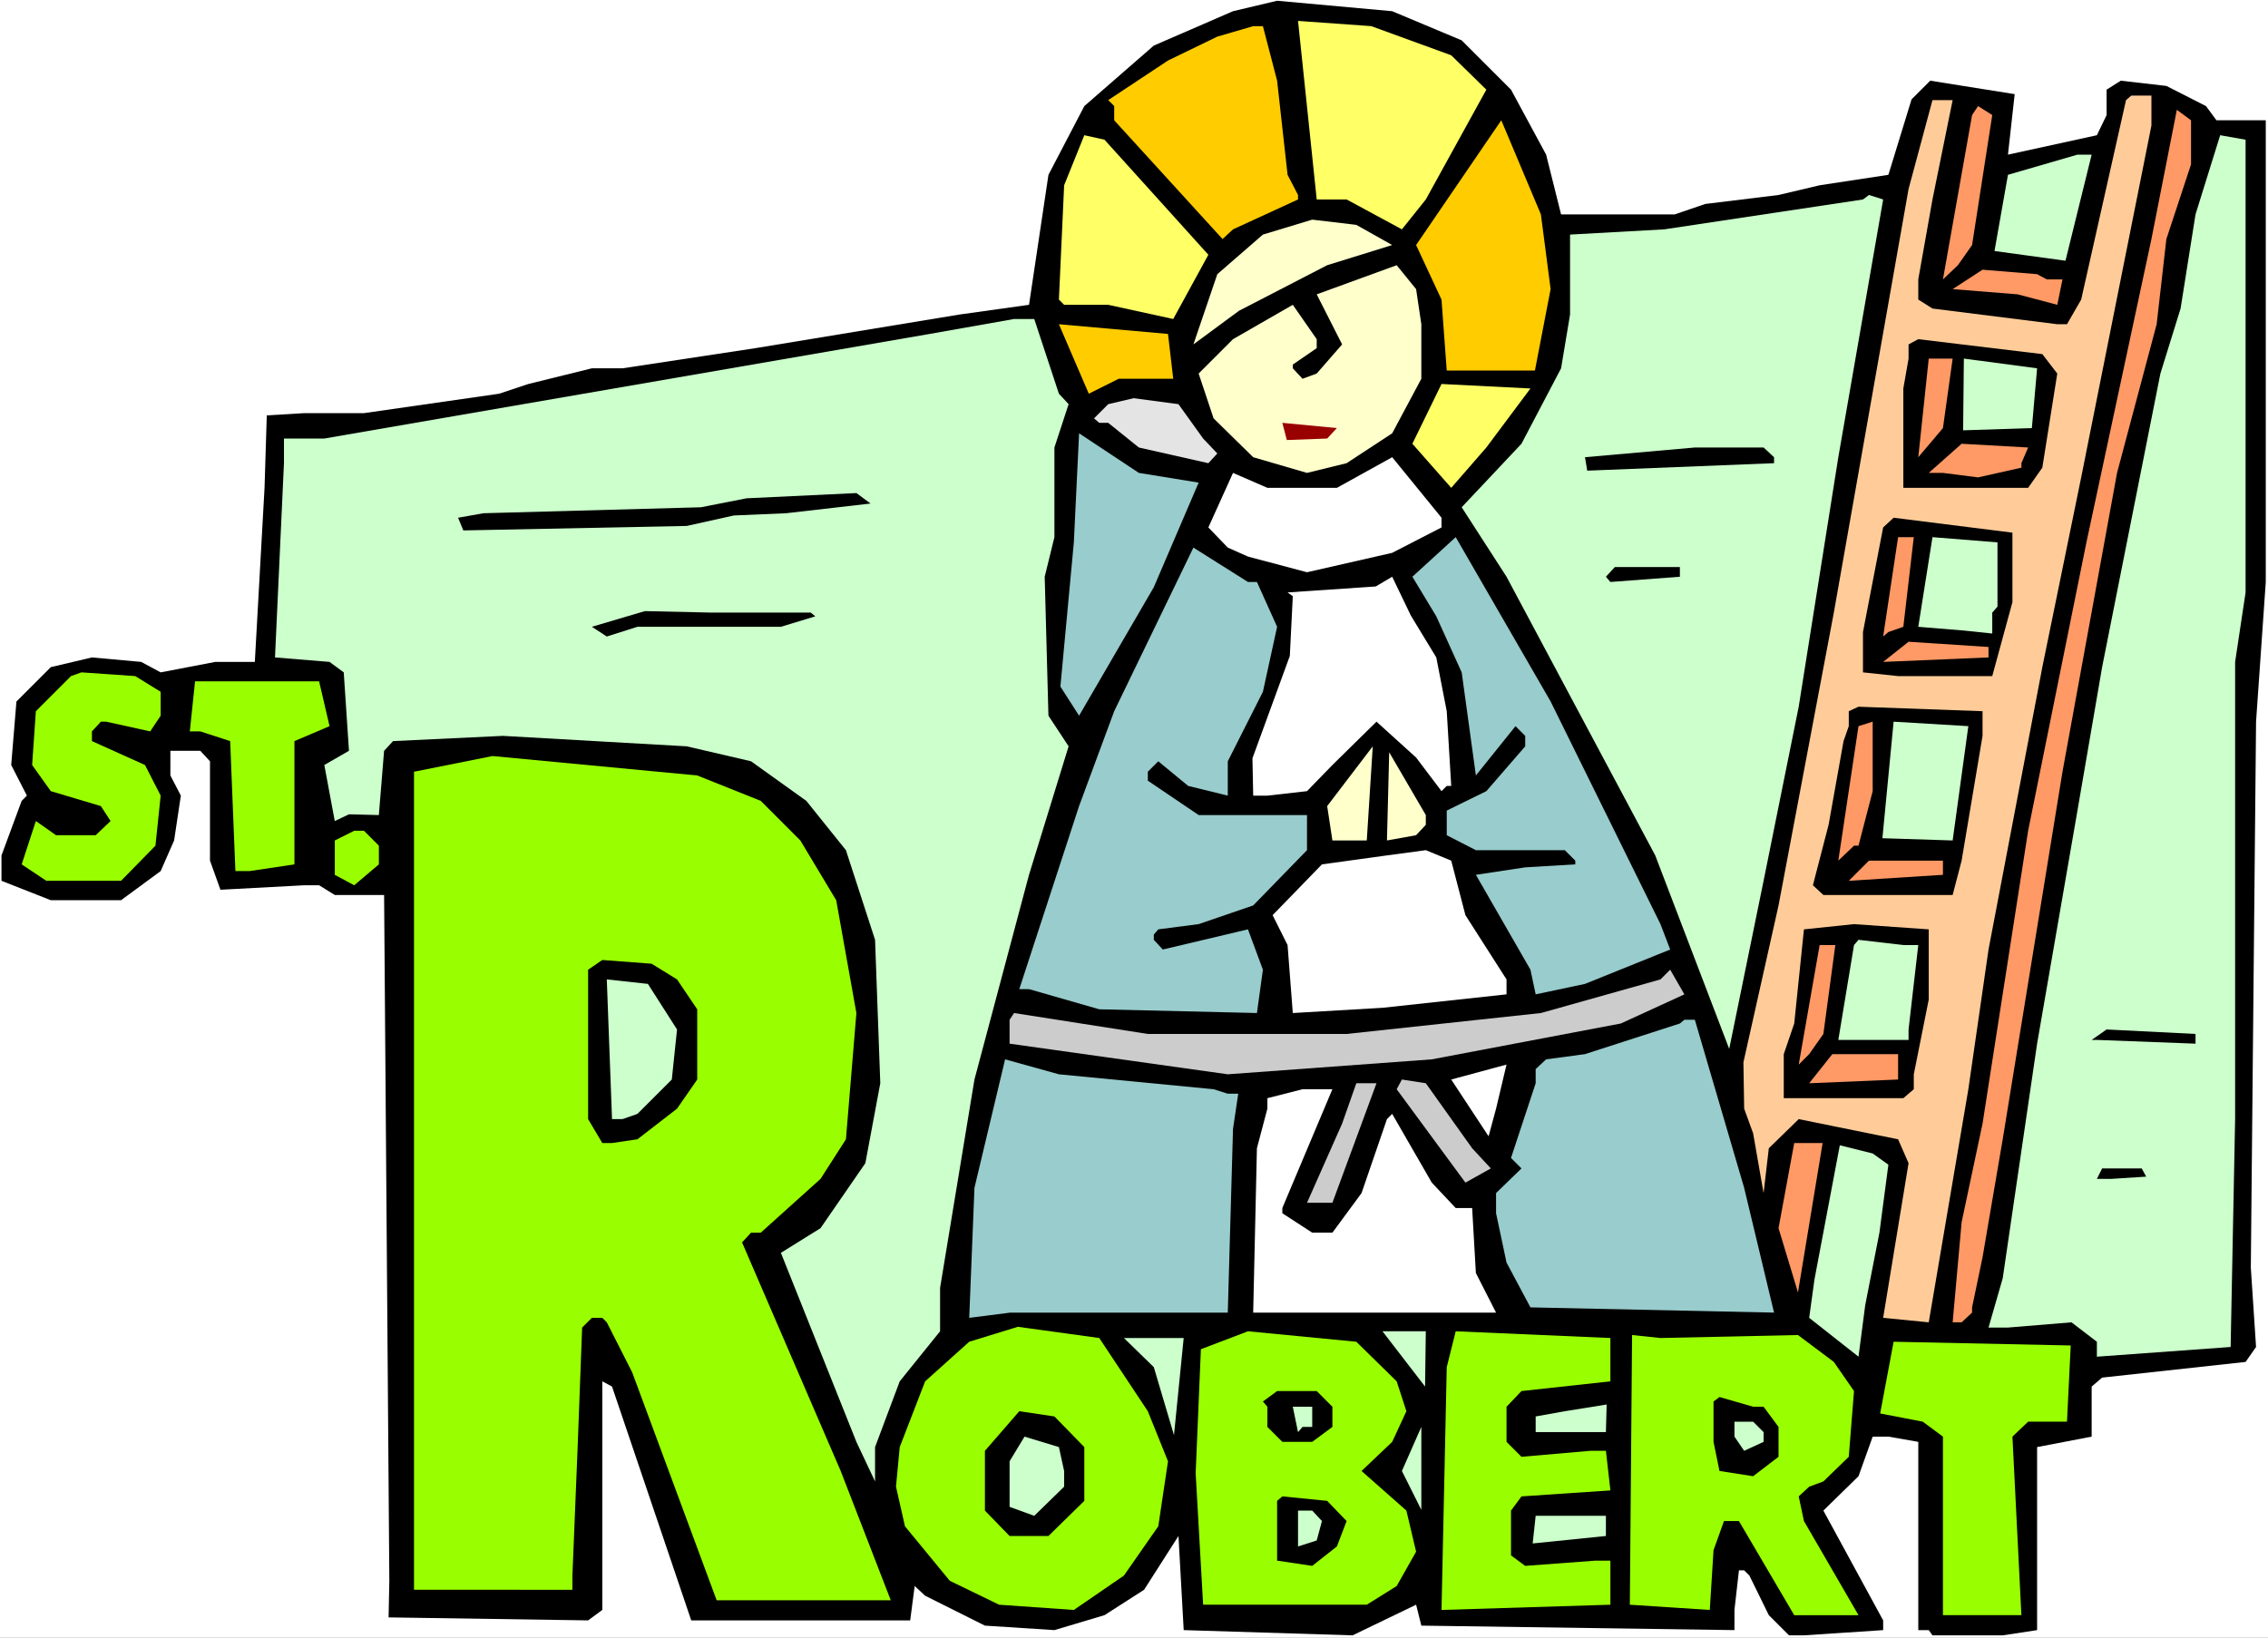 <?xml version="1.0" encoding="UTF-8" standalone="no"?>
<svg
   version="1.0"
   width="129.766mm"
   height="93.719mm"
   id="svg83"
   sodipodi:docname="Robert.wmf"
   xmlns:inkscape="http://www.inkscape.org/namespaces/inkscape"
   xmlns:sodipodi="http://sodipodi.sourceforge.net/DTD/sodipodi-0.dtd"
   xmlns="http://www.w3.org/2000/svg"
   xmlns:svg="http://www.w3.org/2000/svg">
  <rect width="100%" height="100%" fill="#808080" stroke="none"/>
  <sodipodi:namedview
     id="namedview83"
     pagecolor="#ffffff"
     bordercolor="#000000"
     borderopacity="0.25"
     inkscape:showpageshadow="2"
     inkscape:pageopacity="0.0"
     inkscape:pagecheckerboard="0"
     inkscape:deskcolor="#d1d1d1"
     inkscape:document-units="mm" />
  <defs
     id="defs1">
    <pattern
       id="WMFhbasepattern"
       patternUnits="userSpaceOnUse"
       width="6"
       height="6"
       x="0"
       y="0" />
  </defs>
  <path
     style="fill:#ffffff;fill-opacity:1;fill-rule:evenodd;stroke:none"
     d="M 0,354.215 H 490.455 V 0 H 0 Z"
     id="path1" />
  <path
     style="fill:#000000;fill-opacity:1;fill-rule:evenodd;stroke:none"
     d="m 316.089,8.726 10.666,10.665 7.595,14.059 3.232,12.928 h 24.563 l 6.626,-2.262 15.837,-1.939 8.888,-2.101 14.867,-2.262 5.01,-16.321 4.04,-4.04 18.261,2.909 -1.454,13.089 19.23,-4.201 2.101,-4.363 v -5.494 l 3.07,-1.939 9.858,1.131 8.565,4.363 2.262,3.07 h 10.666 v 99.865 l -2.101,30.218 -1.131,118.125 1.131,17.129 -2.262,3.232 -31.027,3.393 -2.262,1.939 v 10.827 l -11.797,2.262 v 39.591 l -7.434,1.131 h -15.19 l -0.808,-1.131 h -2.262 v -40.722 l -6.464,-1.131 h -3.394 l -3.07,8.564 -7.595,7.433 12.928,23.754 v 2.101 l -17.13,1.131 h -3.232 l -4.363,-4.363 -4.202,-8.565 -1.131,-1.131 h -1.131 l -0.97,8.565 v 4.363 l -67.71,-0.97 -1.131,-4.525 -13.736,6.625 -36.522,-1.131 -1.131,-20.361 -7.434,11.635 -8.565,5.494 -10.827,3.232 -15.029,-0.97 -12.928,-6.464 -2.262,-2.101 -0.97,7.433 h -47.349 l -17.13,-50.579 -2.101,-1.131 v 49.448 l -3.07,2.262 -43.147,-0.646 0.162,-7.918 -1.131,-148.344 H 72.397 l -3.394,-2.101 h -3.232 l -18.099,0.97 -2.262,-6.302 v -21.492 l -2.101,-2.262 h -6.464 v 5.333 l 2.262,4.363 -1.454,9.696 -2.909,6.625 -8.565,6.302 H 10.989 L 0.323,190.52 v -5.494 l 4.363,-11.796 1.131,-1.131 -3.394,-6.625 1.131,-13.736 7.434,-7.433 8.888,-2.101 10.666,0.97 4.202,2.262 11.797,-2.262 h 8.565 l 2.101,-37.651 0.485,-15.675 8.08,-0.485 h 12.928 l 29.25,-4.201 6.302,-2.101 13.736,-3.393 h 6.626 l 28.765,-4.363 44.117,-7.272 15.029,-2.101 4.202,-28.117 7.757,-14.867 L 249.51,9.857 266.64,2.424 276.174,0.162 301.06,2.424 Z"
     id="path2" />
  <path
     style="fill:#ffff66;fill-opacity:1;fill-rule:evenodd;stroke:none"
     d="m 313.827,11.958 7.595,7.433 -13.09,23.754 -5.171,6.464 -11.958,-6.464 h -6.464 l -4.04,-38.621 15.837,1.131 z"
     id="path3" />
  <path
     style="fill:#ffcc00;fill-opacity:1;fill-rule:evenodd;stroke:none"
     d="m 276.174,17.452 2.262,20.361 2.262,4.363 v 0.97 l -14.059,6.464 -2.262,2.101 -23.432,-25.693 v -3.07 l -1.293,-1.293 12.928,-8.564 10.666,-5.171 7.757,-2.262 h 2.101 z"
     id="path4" />
  <path
     style="fill:#ffcc99;fill-opacity:1;fill-rule:evenodd;stroke:none"
     d="m 465.246,27.148 -15.19,76.111 -8.403,41.045 -11.635,61.083 -4.363,30.218 -8.565,50.417 -9.858,-0.97 5.494,-33.45 -2.262,-5.171 -21.493,-4.363 -6.464,6.302 -1.131,9.696 -2.262,-12.928 -1.939,-5.333 -0.162,-10.019 7.595,-33.935 11.958,-63.345 16.16,-91.624 5.171,-19.23 h 4.363 l -4.363,21.492 -3.07,17.291 v 4.363 l 3.07,1.939 26.987,3.393 h 2.101 l 3.07,-5.333 9.696,-43.146 1.131,-0.97 h 4.363 z"
     id="path5" />
  <path
     style="fill:#ff9966;fill-opacity:1;fill-rule:evenodd;stroke:none"
     d="m 426.462,53.003 -3.07,4.363 -3.232,3.07 6.302,-35.551 1.293,-1.939 3.07,1.939 z"
     id="path6" />
  <path
     style="fill:#ff9966;fill-opacity:1;fill-rule:evenodd;stroke:none"
     d="m 473.811,35.551 -5.333,16.159 -2.101,18.422 -8.565,32.157 -11.797,64.638 -12.928,79.504 -4.363,25.532 -2.262,10.827 v 1.131 l -2.262,2.101 h -1.939 l 1.939,-21.654 4.525,-21.33 9.858,-63.345 12.605,-62.375 14.059,-65.607 5.494,-27.956 3.07,2.262 z"
     id="path7" />
  <path
     style="fill:#ffcc00;fill-opacity:1;fill-rule:evenodd;stroke:none"
     d="m 335.32,62.537 -3.394,17.614 h -19.069 l -1.131,-15.351 -5.494,-11.796 18.422,-26.986 8.565,20.361 z"
     id="path8" />
  <path
     style="fill:#ffff66;fill-opacity:1;fill-rule:evenodd;stroke:none"
     d="m 261.307,55.104 -7.595,13.897 -14.059,-3.07 h -9.534 l -1.131,-1.131 1.131,-24.724 4.363,-10.827 4.363,0.97 z"
     id="path9" />
  <path
     style="fill:#ccffcc;fill-opacity:1;fill-rule:evenodd;stroke:none"
     d="m 485.607,128.144 -2.262,15.028 v 98.896 l -0.97,49.286 -28.926,2.101 v -3.232 l -5.494,-4.201 -13.736,1.131 h -4.202 l 3.07,-10.665 7.434,-50.741 8.726,-50.417 5.333,-31.026 12.605,-63.507 4.363,-14.059 3.232,-20.361 5.333,-17.129 5.494,0.97 z"
     id="path10" />
  <path
     style="fill:#ccffcc;fill-opacity:1;fill-rule:evenodd;stroke:none"
     d="m 446.662,56.396 -15.352,-2.101 2.909,-16.483 15.029,-4.363 h 3.07 z"
     id="path11" />
  <path
     style="fill:#ccffcc;fill-opacity:1;fill-rule:evenodd;stroke:none"
     d="m 397.536,98.896 -8.565,53.972 -7.595,37.651 -7.434,36.359 -15.998,-41.853 -32.158,-60.275 -9.696,-15.028 12.928,-13.736 8.565,-16.321 1.939,-11.635 V 50.741 l 20.362,-1.131 42.986,-6.464 1.293,-0.97 3.07,0.97 z"
     id="path12" />
  <path
     style="fill:#ffffcc;fill-opacity:1;fill-rule:evenodd;stroke:none"
     d="m 301.06,53.003 -14.059,4.363 -19.069,9.857 -9.858,7.272 5.171,-15.19 9.858,-8.564 10.666,-3.232 9.534,1.131 z"
     id="path13" />
  <path
     style="fill:#ffffcc;fill-opacity:1;fill-rule:evenodd;stroke:none"
     d="m 307.363,70.132 v 11.796 l -6.302,11.796 -9.858,6.464 -8.565,2.101 -11.635,-3.393 -8.565,-8.403 -3.232,-9.696 7.434,-7.433 12.928,-7.433 5.171,7.433 v 1.939 l -5.171,3.555 v 0.808 l 2.101,2.262 3.07,-1.131 5.494,-6.302 -5.494,-10.827 17.291,-6.302 4.202,5.171 z"
     id="path14" />
  <path
     style="fill:#ff9966;fill-opacity:1;fill-rule:evenodd;stroke:none"
     d="m 442.622,60.436 h 3.394 l -1.131,5.494 -8.565,-2.262 -14.059,-1.131 6.464,-4.201 11.797,0.97 z"
     id="path15" />
  <path
     style="fill:#ccffcc;fill-opacity:1;fill-rule:evenodd;stroke:none"
     d="m 228.987,85.16 2.101,2.262 -3.07,9.372 v 19.391 l -2.101,8.564 0.808,30.057 4.363,6.625 -8.565,27.794 -11.797,44.277 -7.434,45.085 v 9.372 l -8.726,10.827 -5.333,14.22 v 7.433 l -4.04,-8.564 -16.322,-40.883 8.565,-5.333 9.696,-14.059 3.232,-17.291 -1.131,-31.026 -6.302,-19.391 -8.565,-10.665 -11.958,-8.564 -13.898,-3.232 -39.754,-2.262 -23.755,1.131 -1.939,2.101 -1.131,13.897 -6.464,-0.162 -3.07,1.454 -2.262,-12.12 5.333,-3.07 -1.131,-16.967 -3.07,-2.262 -11.797,-0.97 1.939,-42.015 v -5.333 h 8.726 L 201.03,72.233 219.291,69.001 h 4.363 z"
     id="path16" />
  <path
     style="fill:#ffcc00;fill-opacity:1;fill-rule:evenodd;stroke:none"
     d="m 253.712,81.928 h -11.797 l -6.464,3.232 -6.464,-15.028 23.594,2.101 z"
     id="path17" />
  <path
     style="fill:#000000;fill-opacity:1;fill-rule:evenodd;stroke:none"
     d="m 444.884,80.797 -3.232,20.361 -3.07,4.363 H 411.595 V 84.029 l 1.131,-6.464 v -3.07 l 2.101,-1.131 26.826,3.232 z"
     id="path18" />
  <path
     style="fill:#ff9966;fill-opacity:1;fill-rule:evenodd;stroke:none"
     d="m 420.16,92.594 -5.333,6.302 2.262,-21.33 h 5.171 z"
     id="path19" />
  <path
     style="fill:#ccffcc;fill-opacity:1;fill-rule:evenodd;stroke:none"
     d="m 439.39,92.594 -14.867,0.485 0.162,-15.513 15.837,2.101 z"
     id="path20" />
  <path
     style="fill:#ffff66;fill-opacity:1;fill-rule:evenodd;stroke:none"
     d="m 321.422,96.795 -7.595,8.726 -8.403,-9.534 6.302,-12.928 19.23,0.97 z"
     id="path21" />
  <path
     style="fill:#e4e4e4;fill-opacity:1;fill-rule:evenodd;stroke:none"
     d="m 260.176,94.856 3.07,3.232 -1.939,2.101 -15.029,-3.393 -6.626,-5.333 h -1.939 l -1.131,-0.97 3.07,-3.07 5.494,-1.293 9.696,1.293 z"
     id="path22" />
  <path
     style="fill:#990000;fill-opacity:1;fill-rule:evenodd;stroke:none"
     d="m 287.001,94.856 -8.726,0.323 -0.97,-3.717 11.797,1.131 z"
     id="path23" />
  <path
     style="fill:#99cccc;fill-opacity:1;fill-rule:evenodd;stroke:none"
     d="m 259.206,104.39 -9.696,22.623 -16.16,27.794 -4.04,-6.302 2.909,-31.188 1.131,-23.593 12.928,8.565 z"
     id="path24" />
  <path
     style="fill:#ff9966;fill-opacity:1;fill-rule:evenodd;stroke:none"
     d="m 437.128,100.188 v 0.97 l -9.373,2.101 -7.595,-0.97 h -3.07 l 7.11,-6.302 14.382,0.808 z"
     id="path25" />
  <path
     style="fill:#000000;fill-opacity:1;fill-rule:evenodd;stroke:none"
     d="m 383.638,98.896 v 1.293 l -40.4,1.616 -0.485,-2.909 23.755,-2.101 h 14.867 z"
     id="path26" />
  <path
     style="fill:#ffffff;fill-opacity:1;fill-rule:evenodd;stroke:none"
     d="m 311.726,114.086 -10.666,5.494 -18.422,4.201 -12.766,-3.393 -4.363,-1.939 -4.202,-4.363 5.333,-11.796 7.434,3.232 h 15.029 l 11.958,-6.625 10.666,13.089 z"
     id="path27" />
  <path
     style="fill:#000000;fill-opacity:1;fill-rule:evenodd;stroke:none"
     d="m 170.003,111.015 -11.312,0.485 -10.181,2.262 -48.318,0.97 -1.131,-2.747 5.494,-0.97 47.026,-1.293 9.858,-1.939 23.755,-1.131 3.07,2.262 z"
     id="path28" />
  <path
     style="fill:#000000;fill-opacity:1;fill-rule:evenodd;stroke:none"
     d="m 435.188,130.245 -4.363,15.998 h -20.362 l -7.595,-0.808 v -8.726 l 4.363,-22.623 2.262,-2.101 25.694,3.232 z"
     id="path29" />
  <path
     style="fill:#99cccc;fill-opacity:1;fill-rule:evenodd;stroke:none"
     d="m 359.075,199.892 2.101,5.494 -18.422,7.433 -10.666,2.262 -1.131,-5.333 -11.797,-20.522 10.666,-1.616 10.827,-0.646 v -0.808 l -2.262,-2.262 h -19.23 l -6.302,-3.232 v -5.333 l 8.565,-4.201 8.403,-9.696 v -2.262 l -2.101,-2.101 -8.565,10.665 -3.07,-22.3 -5.494,-12.12 -5.171,-8.565 9.373,-8.564 20.523,35.551 z"
     id="path30" />
  <path
     style="fill:#ff9966;fill-opacity:1;fill-rule:evenodd;stroke:none"
     d="m 411.595,135.578 -3.232,1.131 -1.131,0.97 3.232,-21.492 h 3.394 z"
     id="path31" />
  <path
     style="fill:#ccffcc;fill-opacity:1;fill-rule:evenodd;stroke:none"
     d="m 431.956,131.215 -1.131,1.293 v 4.525 l -6.141,-0.646 -9.858,-0.808 3.07,-19.391 14.059,1.131 z"
     id="path32" />
  <path
     style="fill:#99cccc;fill-opacity:1;fill-rule:evenodd;stroke:none"
     d="m 271.811,125.882 4.363,9.696 -3.07,14.059 -7.595,15.028 v 7.433 l -8.565,-2.101 -5.494,-4.525 -0.97,-0.808 -2.262,2.262 v 1.939 l 10.989,7.433 h 23.432 v 7.595 l -11.635,11.958 -11.797,4.04 -8.726,1.131 -0.97,1.131 v 1.131 l 1.939,2.101 18.422,-4.363 3.232,8.726 -1.293,9.372 -34.098,-0.808 -15.19,-4.363 h -2.101 l 12.928,-39.591 7.595,-20.522 17.13,-35.389 11.797,7.433 z"
     id="path33" />
  <path
     style="fill:#000000;fill-opacity:1;fill-rule:evenodd;stroke:none"
     d="m 363.276,124.751 -15.029,1.131 -0.97,-1.131 1.939,-2.101 h 14.059 z"
     id="path34" />
  <path
     style="fill:#ffffff;fill-opacity:1;fill-rule:evenodd;stroke:none"
     d="m 310.595,142.203 2.262,11.635 0.97,16.159 h -0.97 l -1.131,1.131 -5.494,-7.272 -8.565,-7.757 -9.534,9.372 -5.494,5.656 -8.565,0.97 h -3.07 l -0.162,-8.08 8.08,-22.138 0.646,-12.928 -1.131,-0.808 19.069,-1.293 3.555,-2.101 4.04,8.403 z"
     id="path35" />
  <path
     style="fill:#000000;fill-opacity:1;fill-rule:evenodd;stroke:none"
     d="m 176.305,133.315 -7.434,2.262 h -31.027 l -6.626,2.101 -3.232,-2.101 11.474,-3.393 14.382,0.323 h 21.493 z"
     id="path36" />
  <path
     style="fill:#ff9966;fill-opacity:1;fill-rule:evenodd;stroke:none"
     d="m 430.017,142.203 -22.786,0.97 5.494,-4.363 17.291,1.131 z"
     id="path37" />
  <path
     style="fill:#99ff00;fill-opacity:1;fill-rule:evenodd;stroke:none"
     d="m 34.744,149.636 v 5.171 l -2.262,3.393 -9.534,-2.101 h -1.131 l -1.939,2.101 v 2.101 l 11.474,5.171 3.394,6.625 -1.131,10.827 -7.434,7.595 H 10.019 l -5.333,-3.555 3.07,-9.372 4.363,3.07 h 8.565 l 3.232,-3.07 -2.101,-3.232 -10.827,-3.232 -4.04,-5.656 0.808,-11.635 7.595,-7.595 2.262,-0.808 11.635,0.808 z"
     id="path38" />
  <path
     style="fill:#99ff00;fill-opacity:1;fill-rule:evenodd;stroke:none"
     d="m 71.266,157.07 -7.595,3.232 v 26.663 l -9.696,1.454 h -3.07 l -1.131,-28.117 -6.464,-2.101 h -2.262 l 1.131,-10.827 h 26.826 z"
     id="path39" />
  <path
     style="fill:#000000;fill-opacity:1;fill-rule:evenodd;stroke:none"
     d="m 428.724,159.17 -4.525,26.986 -1.939,7.433 h -27.957 l -2.262,-2.101 3.394,-13.089 3.232,-18.099 1.131,-3.232 v -3.232 l 2.101,-0.97 26.826,0.97 z"
     id="path40" />
  <path
     style="fill:#ff9966;fill-opacity:1;fill-rule:evenodd;stroke:none"
     d="m 401.899,182.925 h -0.97 l -3.394,3.232 4.363,-29.087 3.07,-0.97 v 15.028 z"
     id="path41" />
  <path
     style="fill:#ccffcc;fill-opacity:1;fill-rule:evenodd;stroke:none"
     d="m 422.26,181.794 -15.19,-0.485 2.424,-25.209 16.16,0.97 z"
     id="path42" />
  <path
     style="fill:#99ff00;fill-opacity:1;fill-rule:evenodd;stroke:none"
     d="m 164.509,173.229 8.565,8.565 7.757,12.928 4.363,24.401 -2.262,27.309 -5.494,8.564 -12.928,11.635 h -2.101 l -1.939,2.101 21.331,49.448 10.827,27.956 h -37.653 l -18.261,-49.286 -5.494,-10.827 -0.97,-0.97 h -2.262 l -2.101,2.101 -0.97,25.855 -1.131,27.794 v 3.07 H 89.526 V 166.927 l 16.968,-3.393 44.278,4.201 z"
     id="path43" />
  <path
     style="fill:#ffffcc;fill-opacity:1;fill-rule:evenodd;stroke:none"
     d="m 288.132,181.794 -1.131,-7.433 9.858,-12.928 -1.293,20.361 z"
     id="path44" />
  <path
     style="fill:#ffffcc;fill-opacity:1;fill-rule:evenodd;stroke:none"
     d="m 308.332,178.4 -2.101,2.262 -6.302,1.131 0.485,-19.068 7.918,13.574 z"
     id="path45" />
  <path
     style="fill:#99ff00;fill-opacity:1;fill-rule:evenodd;stroke:none"
     d="m 81.931,182.925 v 4.04 l -5.333,4.525 -4.202,-2.262 v -7.433 l 4.202,-2.101 h 2.101 z"
     id="path46" />
  <path
     style="fill:#ffffff;fill-opacity:1;fill-rule:evenodd;stroke:none"
     d="m 316.897,197.953 8.888,13.897 v 3.232 l -26.826,2.909 -19.392,1.131 -1.131,-14.705 -3.232,-6.464 10.666,-10.988 14.059,-1.939 8.403,-1.131 5.494,2.262 z"
     id="path47" />
  <path
     style="fill:#ff9966;fill-opacity:1;fill-rule:evenodd;stroke:none"
     d="m 420.16,189.227 -20.362,1.293 4.363,-4.363 h 15.998 z"
     id="path48" />
  <path
     style="fill:#000000;fill-opacity:1;fill-rule:evenodd;stroke:none"
     d="m 417.089,216.213 -3.232,16.159 v 3.232 l -2.262,1.939 h -25.856 v -9.534 l 2.262,-6.625 2.101,-20.361 10.827,-1.131 16.16,1.131 z"
     id="path49" />
  <path
     style="fill:#ccffcc;fill-opacity:1;fill-rule:evenodd;stroke:none"
     d="m 414.827,204.417 -2.101,18.26 v 2.262 h -15.19 l 3.394,-20.522 0.97,-1.131 9.696,1.131 z"
     id="path50" />
  <path
     style="fill:#ff9966;fill-opacity:1;fill-rule:evenodd;stroke:none"
     d="m 394.304,223.646 -3.07,4.363 -2.262,2.262 4.525,-25.855 h 3.394 z"
     id="path51" />
  <path
     style="fill:#000000;fill-opacity:1;fill-rule:evenodd;stroke:none"
     d="m 146.409,211.85 4.363,6.464 v 15.19 l -4.363,6.302 -8.565,6.625 -5.494,0.808 h -2.101 l -3.07,-5.171 v -32.319 l 3.07,-2.101 10.666,0.808 z"
     id="path52" />
  <path
     style="fill:#cccccc;fill-opacity:1;fill-rule:evenodd;stroke:none"
     d="m 350.51,221.384 -40.885,7.757 -44.117,3.232 -47.187,-6.625 v -5.171 l 0.97,-1.454 28.926,4.525 h 42.986 l 42.016,-4.525 25.856,-7.272 2.101,-2.101 3.07,5.333 z"
     id="path53" />
  <path
     style="fill:#ccffcc;fill-opacity:1;fill-rule:evenodd;stroke:none"
     d="m 146.409,222.677 -1.131,10.827 -7.434,7.433 -3.232,1.131 h -2.262 l -1.131,-30.218 8.888,0.97 z"
     id="path54" />
  <path
     style="fill:#99cccc;fill-opacity:1;fill-rule:evenodd;stroke:none"
     d="m 377.174,256.935 6.464,26.986 -52.682,-1.131 -5.171,-9.696 -2.262,-10.665 v -4.363 l 5.494,-5.333 -2.262,-2.262 5.333,-16.159 v -3.07 l 2.262,-2.101 8.403,-1.131 20.523,-6.625 0.97,-0.808 h 2.262 z"
     id="path55" />
  <path
     style="fill:#000000;fill-opacity:1;fill-rule:evenodd;stroke:none"
     d="m 474.78,225.747 -21.331,-0.808 h -1.131 l 3.232,-2.262 19.23,0.97 z"
     id="path56" />
  <path
     style="fill:#99cccc;fill-opacity:1;fill-rule:evenodd;stroke:none"
     d="m 262.438,235.604 3.07,0.97 h 2.262 l -1.131,7.595 -1.131,39.752 h -47.026 l -8.888,1.131 1.131,-28.117 6.626,-27.794 11.635,3.232 z"
     id="path57" />
  <path
     style="fill:#ff9966;fill-opacity:1;fill-rule:evenodd;stroke:none"
     d="m 410.464,233.504 -19.23,0.808 5.01,-6.302 h 14.221 z"
     id="path58" />
  <path
     style="fill:#ffffff;fill-opacity:1;fill-rule:evenodd;stroke:none"
     d="m 321.907,245.785 -8.08,-12.281 11.958,-3.232 -2.262,9.534 z"
     id="path59" />
  <path
     style="fill:#cccccc;fill-opacity:1;fill-rule:evenodd;stroke:none"
     d="m 318.352,248.37 4.04,4.363 -5.494,3.07 -14.867,-20.199 1.131,-2.101 5.171,0.808 z"
     id="path60" />
  <path
     style="fill:#cccccc;fill-opacity:1;fill-rule:evenodd;stroke:none"
     d="m 288.132,260.167 h -5.494 l 7.595,-17.129 3.07,-8.726 h 4.363 z"
     id="path61" />
  <path
     style="fill:#ffffff;fill-opacity:1;fill-rule:evenodd;stroke:none"
     d="m 277.305,261.298 v 1.131 l 6.464,4.201 h 4.363 l 6.302,-8.564 5.494,-15.998 1.131,-1.131 8.565,14.867 5.171,5.494 h 3.555 l 0.808,14.059 4.363,8.565 h -52.52 l 0.808,-35.551 2.262,-8.565 v -2.262 l 7.595,-1.939 h 6.464 z"
     id="path62" />
  <path
     style="fill:#ff9966;fill-opacity:1;fill-rule:evenodd;stroke:none"
     d="m 388.809,279.558 -4.202,-13.897 3.394,-18.422 h 6.141 z"
     id="path63" />
  <path
     style="fill:#ccffcc;fill-opacity:1;fill-rule:evenodd;stroke:none"
     d="m 408.363,251.925 -1.939,14.705 -3.07,15.675 -1.454,11.15 -10.666,-8.403 1.131,-8.241 5.494,-29.087 7.11,1.778 z"
     id="path64" />
  <path
     style="fill:#000000;fill-opacity:1;fill-rule:evenodd;stroke:none"
     d="m 464.115,254.511 -7.595,0.485 h -3.07 l 1.131,-2.262 h 8.565 z"
     id="path65" />
  <path
     style="fill:#99ff00;fill-opacity:1;fill-rule:evenodd;stroke:none"
     d="m 302.03,298.788 2.101,6.464 -3.07,6.625 -6.626,6.302 9.696,8.564 2.101,8.888 -4.202,7.433 -6.464,4.04 h -35.39 l -1.616,-28.441 1.131,-26.825 10.181,-3.878 23.432,2.262 z"
     id="path66" />
  <path
     style="fill:#ccffcc;fill-opacity:1;fill-rule:evenodd;stroke:none"
     d="M 308.171,299.919 298.96,287.961 h 9.373 z"
     id="path67" />
  <path
     style="fill:#99ff00;fill-opacity:1;fill-rule:evenodd;stroke:none"
     d="m 348.248,298.788 -19.23,2.101 -3.232,3.393 v 7.595 l 3.232,3.232 14.867,-1.293 h 3.394 l 0.97,8.565 -19.23,1.293 -2.262,3.07 v 9.696 l 3.07,2.262 15.19,-1.131 h 3.232 v 9.534 l -36.522,1.131 1.131,-52.518 1.939,-7.757 33.451,1.454 z"
     id="path68" />
  <path
     style="fill:#99ff00;fill-opacity:1;fill-rule:evenodd;stroke:none"
     d="m 248.217,305.252 4.363,10.827 -2.101,14.059 -7.434,10.665 -10.827,7.433 -16.16,-1.131 -10.666,-5.171 -9.696,-11.796 -1.939,-8.565 0.808,-8.564 5.494,-14.22 9.534,-8.564 10.504,-3.232 17.614,2.424 z"
     id="path69" />
  <path
     style="fill:#ccffcc;fill-opacity:1;fill-rule:evenodd;stroke:none"
     d="m 253.873,310.423 -4.363,-14.705 -6.464,-6.302 h 12.928 z"
     id="path70" />
  <path
     style="fill:#99ff00;fill-opacity:1;fill-rule:evenodd;stroke:none"
     d="m 396.566,294.586 4.363,6.302 -1.131,14.22 -5.494,5.333 -3.07,1.131 -2.262,2.101 1.131,5.333 11.797,20.361 h -13.898 l -11.958,-20.361 h -3.232 l -2.262,6.302 -0.808,12.928 -17.291,-1.131 0.485,-58.336 6.141,0.646 29.734,-0.646 z"
     id="path71" />
  <path
     style="fill:#99ff00;fill-opacity:1;fill-rule:evenodd;stroke:none"
     d="m 446.985,307.514 h -8.403 l -3.394,3.232 1.939,38.621 h -16.968 v -38.621 l -4.363,-3.232 -9.211,-1.778 2.909,-15.513 38.299,0.808 z"
     id="path72" />
  <path
     style="fill:#000000;fill-opacity:1;fill-rule:evenodd;stroke:none"
     d="m 288.132,304.282 v 4.363 l -4.363,3.232 h -6.464 l -3.232,-3.232 v -4.363 l -0.97,-1.131 3.07,-2.262 h 8.565 z"
     id="path73" />
  <path
     style="fill:#000000;fill-opacity:1;fill-rule:evenodd;stroke:none"
     d="m 381.376,304.282 3.232,4.363 v 6.464 l -5.494,4.201 -7.272,-1.131 -1.293,-6.302 v -8.726 l 1.293,-0.97 7.272,2.101 z"
     id="path74" />
  <path
     style="fill:#ccffcc;fill-opacity:1;fill-rule:evenodd;stroke:none"
     d="m 283.769,308.645 h -2.101 l -0.97,1.131 -1.131,-5.494 h 4.202 z"
     id="path75" />
  <path
     style="fill:#000000;fill-opacity:1;fill-rule:evenodd;stroke:none"
     d="m 234.481,313.008 v 11.635 l -7.757,7.595 h -8.403 l -5.333,-5.494 v -12.928 l 7.434,-8.565 7.595,1.131 z"
     id="path76" />
  <path
     style="fill:#ccffcc;fill-opacity:1;fill-rule:evenodd;stroke:none"
     d="m 347.278,309.776 h -15.19 v -3.393 l 6.302,-1.131 9.05,-1.454 z"
     id="path77" />
  <path
     style="fill:#ccffcc;fill-opacity:1;fill-rule:evenodd;stroke:none"
     d="m 381.376,309.776 v 2.101 l -4.202,1.939 -2.101,-3.07 v -3.232 h 4.04 z"
     id="path78" />
  <path
     style="fill:#ccffcc;fill-opacity:1;fill-rule:evenodd;stroke:none"
     d="m 230.118,318.179 v 3.393 l -6.464,6.302 -5.333,-1.939 v -9.857 l 3.232,-5.333 7.434,2.262 z"
     id="path79" />
  <path
     style="fill:#ccffcc;fill-opacity:1;fill-rule:evenodd;stroke:none"
     d="m 303.161,318.179 4.202,-9.534 v 17.937 z"
     id="path80" />
  <path
     style="fill:#000000;fill-opacity:1;fill-rule:evenodd;stroke:none"
     d="m 291.203,329.006 -2.101,5.494 -5.333,4.201 -7.595,-1.131 V 324.643 l 1.131,-0.97 9.696,0.97 z"
     id="path81" />
  <path
     style="fill:#ccffcc;fill-opacity:1;fill-rule:evenodd;stroke:none"
     d="m 285.87,329.006 -1.131,4.201 -4.04,1.293 v -7.757 h 3.07 z"
     id="path82" />
  <path
     style="fill:#ccffcc;fill-opacity:1;fill-rule:evenodd;stroke:none"
     d="m 347.278,332.238 -15.837,1.616 0.646,-5.979 h 15.19 z"
     id="path83" />
</svg>

